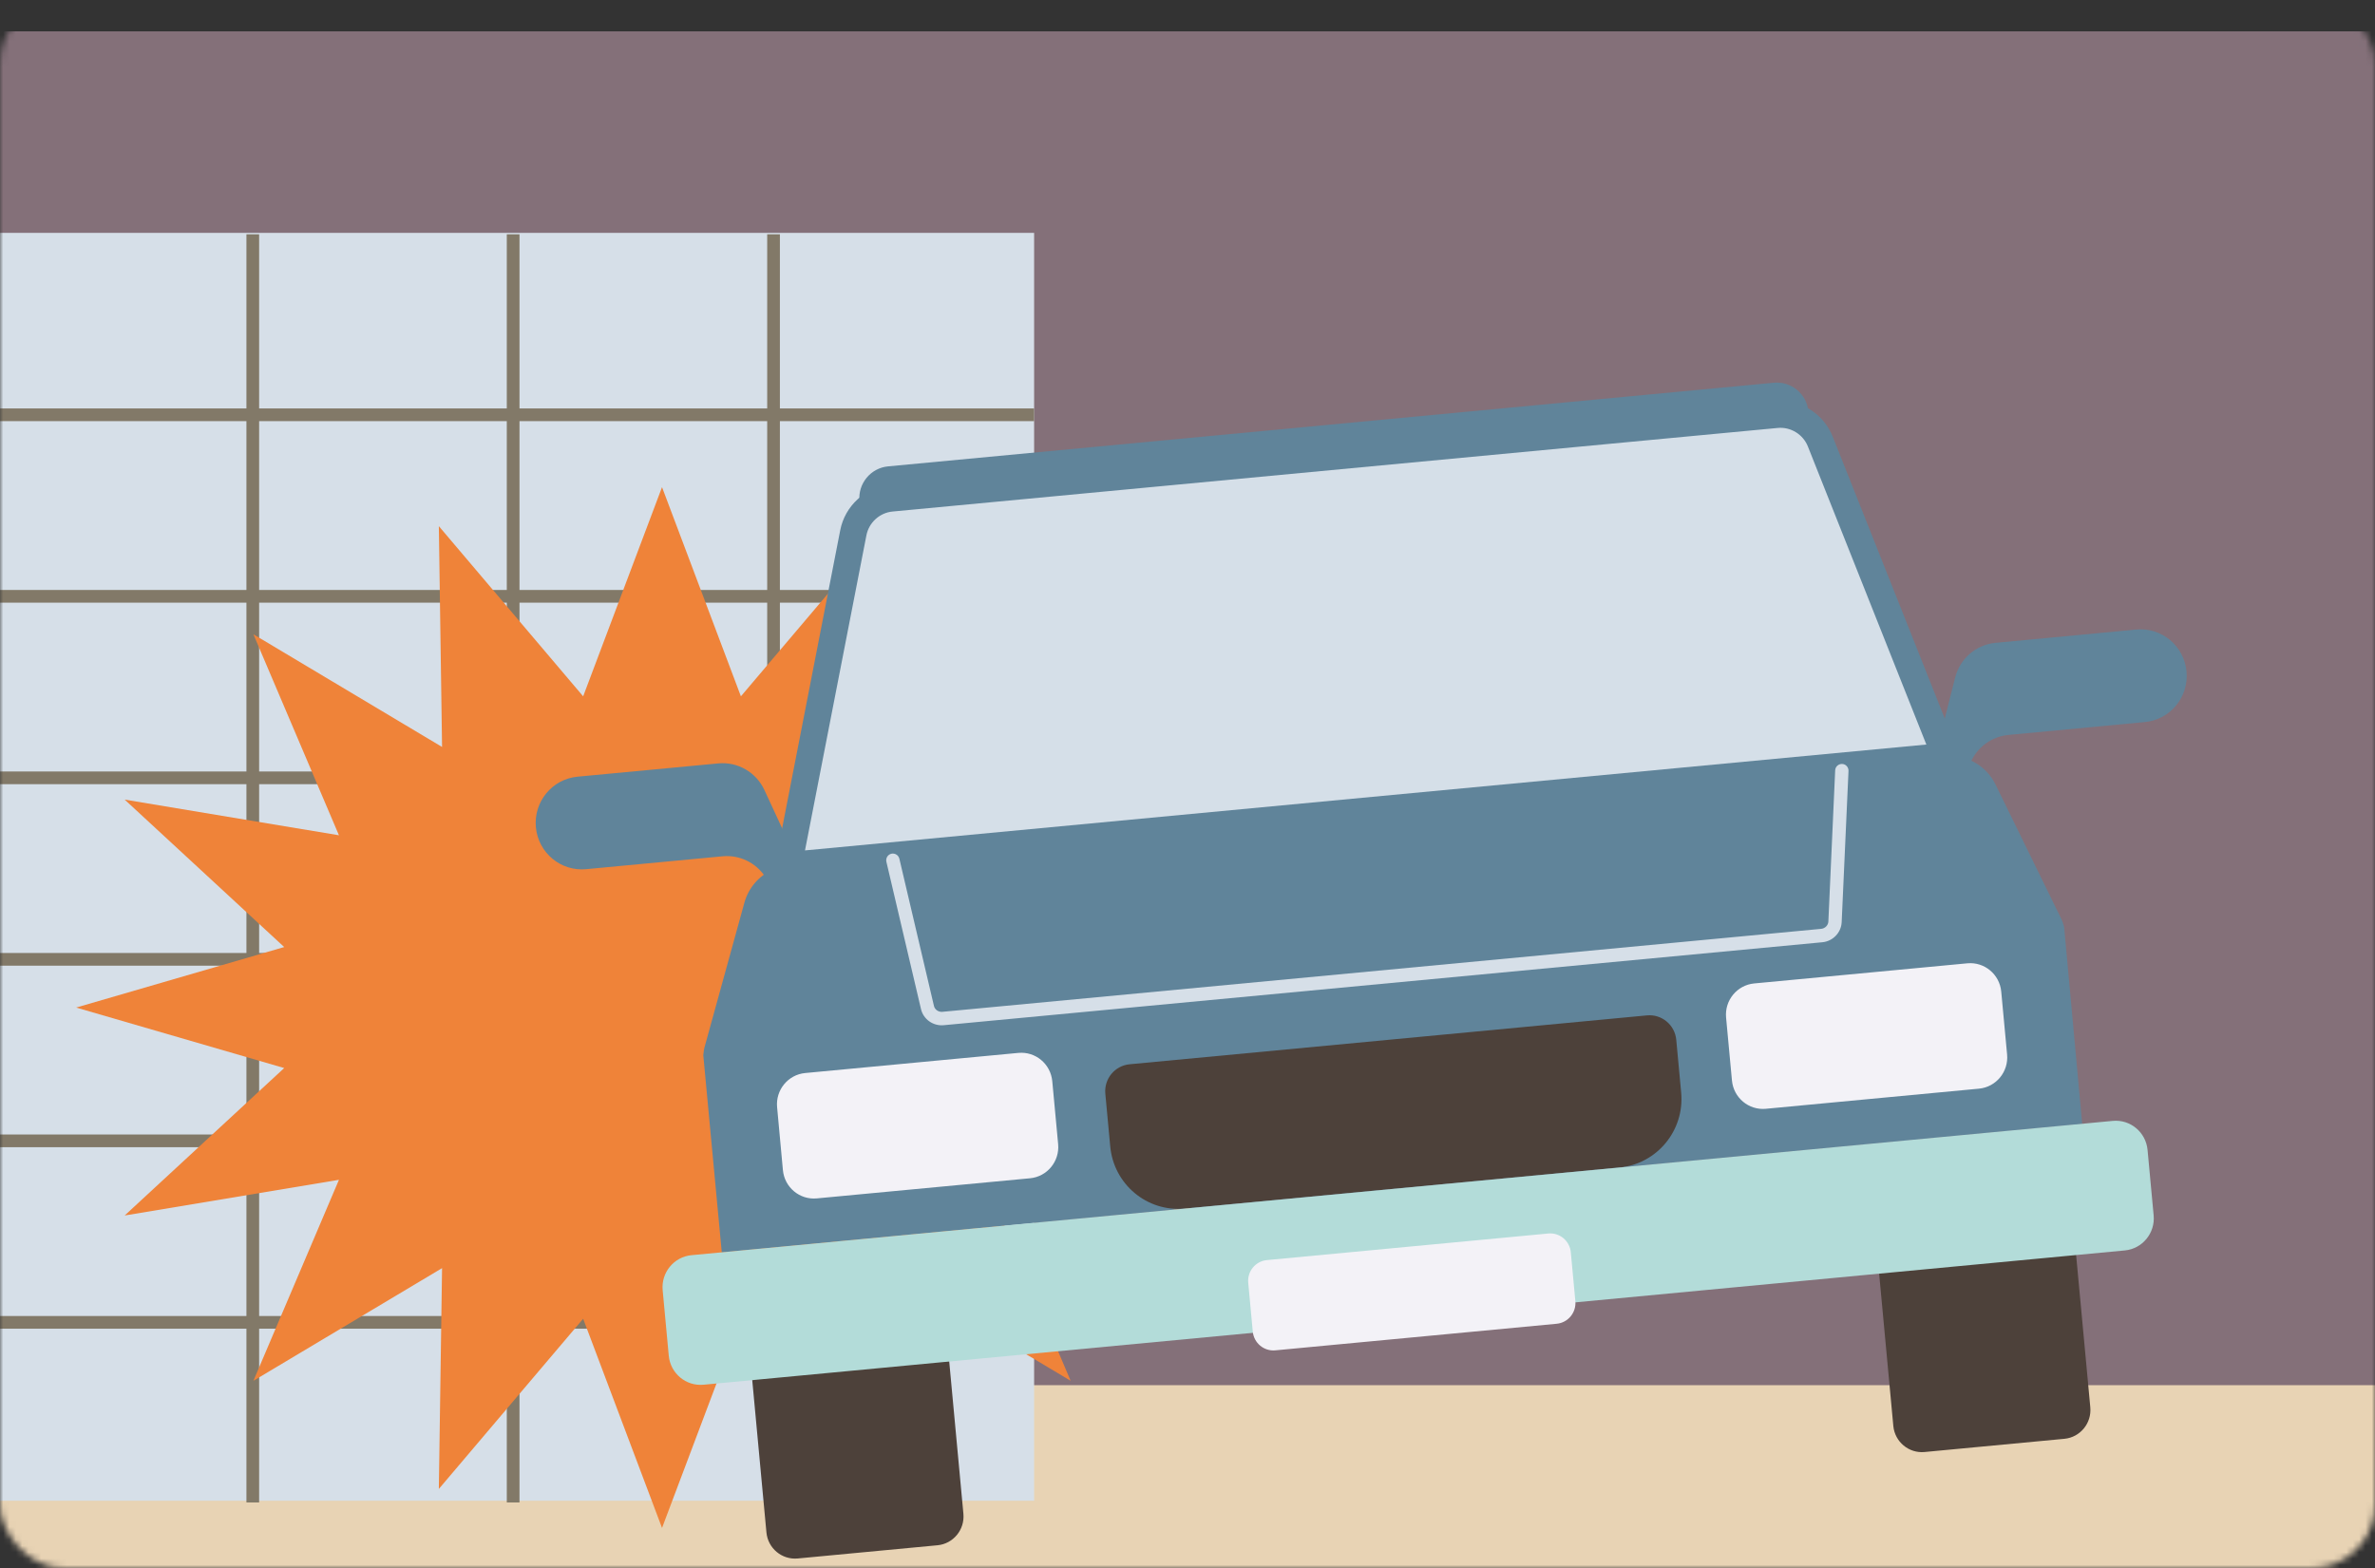 <svg fill="none" height="247" viewBox="0 0 374 247" width="374" xmlns="http://www.w3.org/2000/svg" xmlns:xlink="http://www.w3.org/1999/xlink"><rect x="0" y="0" width="374" height="247" fill="#333333" stroke="none"/><mask id="a" height="247" maskUnits="userSpaceOnUse" width="374" x="0" y="0"><rect fill="#d9d9d9" height="247" rx="10" width="374"/></mask><g mask="url(#a)"><path d="m377.938 4.938h-419.938v232.226h419.938z" fill="#847079"/><path d="m378 218.193h-420v48.082h420z" fill="#e8d3b4"/><path d="m162.846 36.682h-204.846v199.711h204.846z" fill="#d6dfe8"/><g stroke="#827968" stroke-miterlimit="10" stroke-width="2"><path d="m162.846 65.338h-204.846"/><path d="m162.846 93.932h-204.846"/><path d="m162.846 122.523h-204.846"/><path d="m162.846 151.113h-204.846"/><path d="m162.846 179.705h-204.846"/><path d="m162.846 208.295h-204.846"/><path d="m39.807 36.906v199.76"/><path d="m121.812 36.906v199.76"/><path d="m80.807 36.906v199.76"/></g><path d="m196.509 158.709-32.76 9.527 25.119 23.226-33.74-5.619 13.47 31.657-29.71-17.746.51 34.782-22.725-26.805-12.421 32.949-12.42-32.949-22.726 26.805.507-34.782-29.707 17.746 13.469-31.657-33.743 5.619 25.122-23.226-32.76-9.527 32.76-9.531-25.122-23.225 33.743 5.619-13.469-31.658 29.707 17.746-.507-34.782 22.726 26.805 12.42-32.949 12.421 32.949 22.725-26.805-.51 34.782 29.71-17.746-13.47 31.658 33.74-5.619-25.119 23.225z" fill="#ef8339"/><path d="m306.345 119.122-182.176 17.204 10.205-52.385c.566-2.964 3.018-5.192 5.988-5.472l139.399-13.166c2.97-.28 5.786 1.452 6.891 4.258z" fill="#d5dfe8"/><path d="m309.339 120.963-187.775 17.732 10.747-55.16c.739-3.856 3.97-6.809 7.853-7.173l139.399-13.166c3.883-.367 7.603 1.931 9.041 5.584l20.735 52.178zm-182.568 12.991 176.58-16.676-18.648-46.93c-.757-1.924-2.709-3.131-4.748-2.939l-139.399 13.166c-2.039.192-3.734 1.742-4.123 3.768l-9.666 49.61z" fill="#60849a"/><path d="m279.333 60.288-139.479 13.173c-2.751.259-4.773 2.715-4.512 5.486l149.44-14.114c-.257-2.771-2.695-4.807-5.446-4.545z" fill="#60849a"/><path d="m304.647 119.517 3.234-12.782c.757-2.995 3.303-5.188 6.36-5.475l22.173-2.093c3.994-.378 7.533 2.579 7.908 6.603.376 4.023-2.559 7.589-6.554 7.967l-21.485 2.029c-2.64.248-4.932 1.928-5.988 4.377l-1.653 3.849-3.995-4.472z" fill="#60849a"/><path d="m125.91 136.394-5.537-11.952c-1.299-2.802-4.202-4.478-7.259-4.191l-22.173 2.092c-3.994.378-6.926 3.943-6.554 7.967.375 4.023 3.914 6.976 7.909 6.602l21.486-2.029c2.64-.249 5.203.969 6.689 3.18l2.338 3.471 3.098-5.143z" fill="#60849a"/><path d="m325.042 145.976 2.848 31.07-214.23 20.23-2.911-31.066c.038-.493.118-1.011.261-1.49l6.213-22.537c.646-2.333 2.286-4.209 4.411-5.174.789-.371 1.633-.602 2.532-.686l182.176-17.204c.962-.091 1.921.011 2.806.245 2.185.581 4.057 2.103 5.096 4.216l10.263 20.979c.233.445.403.938.531 1.417z" fill="#60849a"/><path d="m116.77 199.224 31.015-2.931 3.926 42.158c.233 2.501-1.593 4.722-4.076 4.957l-22.021 2.081c-2.483.235-4.688-1.605-4.921-4.106l-3.927-42.158z" fill="#4d413a"/><path d="m294.226 182.455 31.016-2.932 3.926 42.158c.233 2.501-1.594 4.723-4.077 4.958l-22.021 2.081c-2.483.235-4.688-1.606-4.921-4.107l-3.926-42.158z" fill="#4d413a"/><path d="m177.88 167.643 81.479-7.701c2.324-.22 4.39 1.504 4.608 3.844l.774 8.316c.554 5.953-3.792 11.238-9.702 11.797l-68.494 6.473c-5.91.559-11.156-3.819-11.71-9.773l-.775-8.315c-.218-2.341 1.493-4.421 3.817-4.641z" fill="#4d413a"/><path d="m162.201 185.6-33.576 3.17c-2.698.255-5.088-1.743-5.338-4.461l-.914-9.913c-.25-2.715 1.73-5.119 4.425-5.374l33.569-3.17c2.696-.255 5.085 1.739 5.339 4.458l.924 9.912c.253 2.715-1.727 5.122-4.425 5.378z" fill="#f3f2f7"/><path d="m278.072 174.655 33.569-3.17c2.695-.256 4.675-2.663 4.425-5.378l-.924-9.912c-.254-2.715-2.643-4.71-5.339-4.454l-33.565 3.17c-2.696.255-4.675 2.662-4.425 5.377l.924 9.913c.253 2.715 2.643 4.709 5.338 4.457z" fill="#f3f2f7"/><path d="m108.89 197.714 223.816-21.154c2.763-.261 5.218 1.788 5.477 4.571l.961 10.318c.26 2.784-1.774 5.257-4.537 5.518l-223.817 21.154c-2.763.261-5.218-1.788-5.477-4.571l-.961-10.318c-.259-2.784 1.775-5.257 4.538-5.518z" fill="#b3dcd9"/><path d="m286.974 148.422-138.368 13.068c-1.66.157-3.199-.934-3.574-2.54l-5.449-23.198c-.132-.567.215-1.137.778-1.273.566-.126 1.128.217 1.264.783l5.449 23.198c.136.584.713.979 1.334.92l138.368-13.068c.625-.06 1.115-.557 1.143-1.155l1.073-23.813c.024-.584.51-1.022 1.097-1.008.58.025 1.028.522 1.001 1.106l-1.074 23.813c-.076 1.648-1.382 3.009-3.042 3.167z" fill="#d6dfe8"/><path d="m243.814 194.3-44.312 4.188c-1.791.17-3.107 1.77-2.939 3.574l.715 7.682c.168 1.804 1.757 3.13 3.548 2.961l44.312-4.188c1.791-.17 3.107-1.77 2.939-3.575l-.715-7.681c-.168-1.804-1.757-3.13-3.548-2.961z" fill="#f3f2f7"/></g></svg>